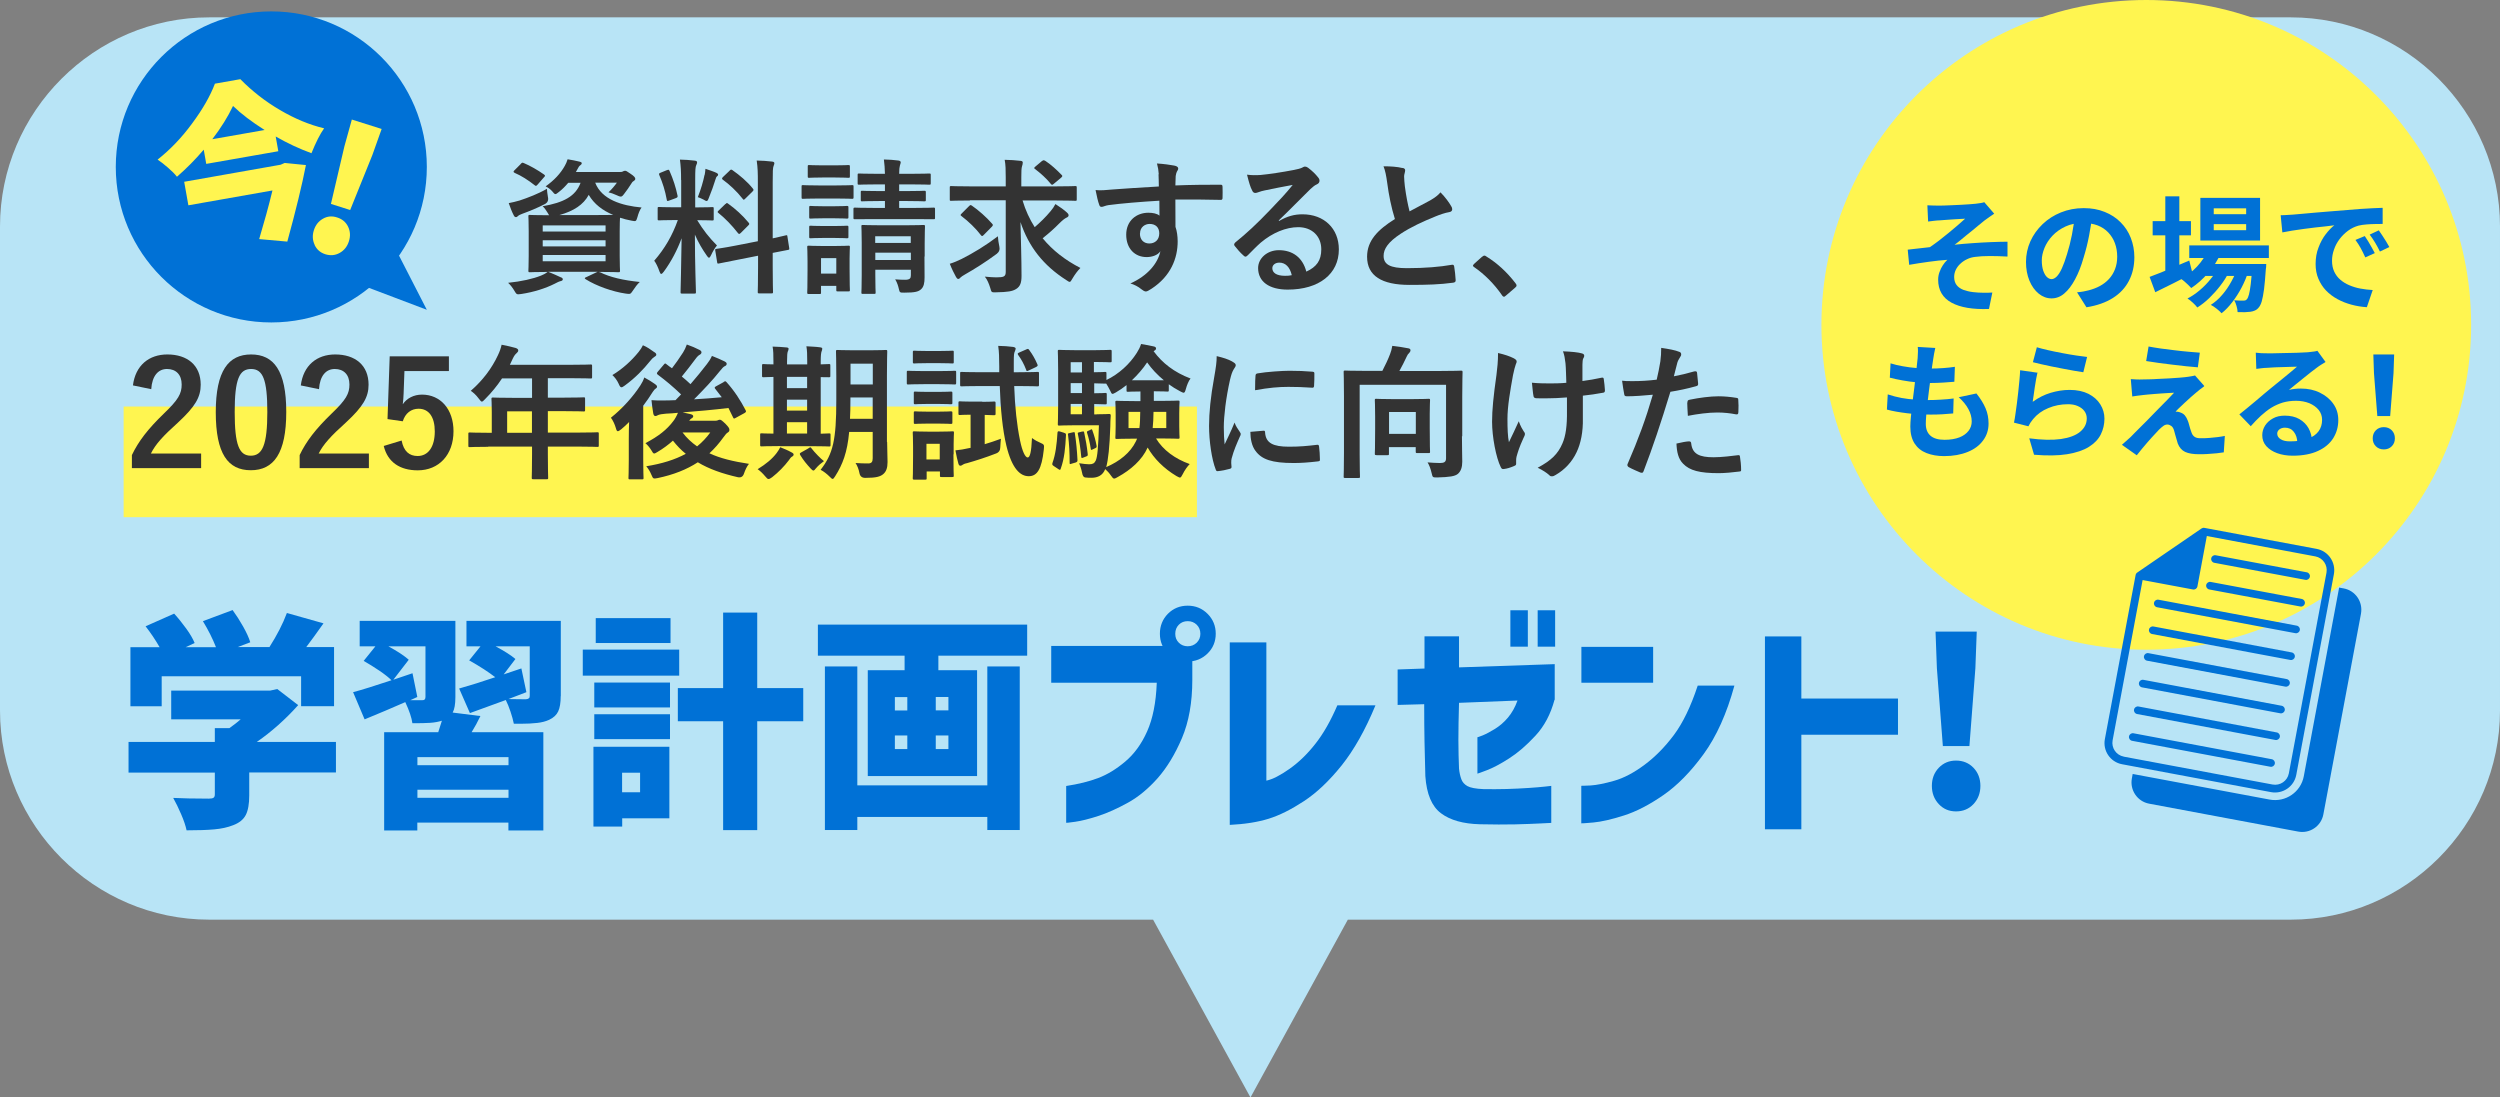<?xml version="1.0" encoding="UTF-8"?>
<svg id="_レイヤー_2" data-name="レイヤー 2" xmlns="http://www.w3.org/2000/svg" viewBox="0 0 239.03 104.92">
  <rect x="0" y="0" width="239.03" height="104.92" fill="#808080" stroke="none"/>
  <defs>
    <style>
      .cls-1 {
        fill: #fff550;
      }

      .cls-2 {
        fill: #b8e4f6;
      }

      .cls-3 {
        fill: #0071d6;
      }

      .cls-4 {
        fill: #333;
      }
    </style>
  </defs>
  <g id="Layer_1" data-name="Layer 1">
    <g>
      <path class="cls-2" d="M219.03,1.66H20C9,1.66,0,10.66,0,21.66v46.27c0,11,9,20,20,20h90.25l9.31,17,9.31-17h90.16c11,0,20-9,20-20V21.66c0-11-9-20-20-20Z"/>
      <g>
        <path class="cls-3" d="M32.12,73.86h-8.29v2.2c0,.81-.11,1.43-.33,1.86-.22.43-.62.76-1.21.98-.53.21-1.13.34-1.82.4-.68.06-1.56.09-2.63.09-.09-.43-.26-.94-.52-1.54-.26-.6-.51-1.12-.76-1.56.82.04,1.96.07,3.41.07.22,0,.37-.03.45-.09.08-.06.12-.16.12-.31v-2.09h-8.25v-2.93h8.25v-1.32h1.39c.41-.29.77-.57,1.08-.84h-6.64v-2.75h9.46l.68-.15,2,1.54c-1.22,1.36-2.54,2.54-3.96,3.52h7.57v2.93ZM15.46,67.53h-2.99v-5.65h2.79c-.38-.67-.83-1.34-1.34-2l2.73-1.21c.41.45.8.94,1.17,1.45.37.51.63.97.79,1.36l-.86.4h2.9c-.32-.82-.74-1.65-1.25-2.49l2.84-1.06c.35.48.69,1.01,1.01,1.58.32.57.55,1.07.68,1.5l-1.21.46h3.04c.72-1.13,1.28-2.21,1.67-3.26l3.5.99c-.65.92-1.2,1.68-1.65,2.27h2.66v5.65h-3.15v-2.86h-13.33v2.86Z"/>
        <path class="cls-3" d="M45.93,68.47c-.26.54-.54,1.06-.84,1.54h6.86v9.39h-3.34v-.75h-8.71v.75h-3.17v-9.39h5.17c.04-.13.16-.5.35-1.1-.32.1-.69.17-1.1.2-.41.03-.98.04-1.72.04-.07-.53-.3-1.2-.68-2.02-1.2.53-2.5,1.08-3.89,1.65l-1.1-2.6c.88-.23,2.1-.62,3.67-1.14-.26-.26-.65-.57-1.15-.91-.51-.34-1.01-.66-1.51-.94l1.12-1.39h-1.5v-2.44h9.15v7.3c0,.67-.09,1.17-.26,1.47l2.64.33ZM40.35,66.95c.12,0,.2-.02.25-.07s.08-.12.08-.24v-4.84h-3.54c.88.48,1.53.91,1.94,1.28l-1.47,1.91,1.83-.62.46,2.27-.68.31h1.14ZM48.62,73.16v-.77h-8.71v.77h8.71ZM39.91,76.28h8.71v-.77h-8.71v.77ZM53.61,66.56c0,.63-.08,1.12-.24,1.46-.16.34-.45.61-.86.8-.32.15-.7.25-1.14.3-.44.05-.97.08-1.58.08h-.66c-.07-.35-.18-.74-.32-1.16s-.29-.79-.45-1.11l-3.43,1.25-1.03-2.35c1.03-.29,2.18-.65,3.45-1.08-.62-.48-1.44-1.02-2.49-1.61l1.08-1.34h-1.34v-2.44h9.02v7.19ZM48.62,66.84c.44.01.99.02,1.65.02.13-.01.23-.04.29-.09.06-.04.09-.12.09-.24v-4.73h-3.26c.87.47,1.5.87,1.89,1.21l-1.12,1.47,1.69-.57.48,2.27-1.72.66Z"/>
        <path class="cls-3" d="M64.94,62.11v2.49h-9.22v-2.49h9.22ZM64,71.4v6.84h-4.51v.79h-2.75v-7.63h7.26ZM56.82,67.64v-2.38h7.24v2.38h-7.24ZM56.82,70.67v-2.38h7.24v2.38h-7.24ZM64.11,59.1v2.38h-7.15v-2.38h7.15ZM61.2,73.88h-1.72v1.87h1.72v-1.87ZM76.8,65.79v3.17h-4.4v10.41h-3.26v-10.41h-4.33v-3.17h4.33v-7.22h3.26v7.22h4.4Z"/>
        <path class="cls-3" d="M78.19,59.72h20.02v2.97h-8.49v1.39h3.7v10.12h-10.45v-10.12h3.52v-1.39h-8.29v-2.97ZM94.4,75.09v-11.37h3.1v15.64h-3.1v-1.25h-12.43v1.25h-3.1v-15.64h3.1v11.37h12.43ZM85.56,66.65v1.28h1.19v-1.28h-1.19ZM85.56,70.32v1.3h1.19v-1.3h-1.19ZM90.68,67.92v-1.28h-1.21v1.28h1.21ZM90.68,71.62v-1.3h-1.21v1.3h1.21Z"/>
        <path class="cls-3" d="M110.61,65.28h-10.1v-3.52h10.98l2.51.75v2.49c0,2.16-.33,4.01-.99,5.57-.66,1.55-1.44,2.83-2.33,3.84-.89,1-1.84,1.79-2.84,2.34s-1.94.98-2.84,1.27c-.89.29-1.62.47-2.19.55-.56.08-.85.11-.87.1v-3.52c1.17-.18,2.19-.43,3.06-.76s1.73-.85,2.58-1.57c.86-.72,1.56-1.68,2.1-2.89.54-1.21.85-2.75.92-4.63ZM111.67,58.68c.51-.51,1.14-.77,1.89-.77s1.38.26,1.9.78c.52.52.78,1.16.78,1.9s-.26,1.38-.78,1.89c-.52.51-1.16.77-1.9.77s-1.38-.26-1.89-.77c-.51-.51-.77-1.14-.77-1.89s.26-1.39.77-1.91ZM114.77,60.6c0-.35-.12-.64-.35-.87-.24-.23-.52-.34-.86-.34s-.62.11-.85.34c-.23.23-.34.52-.34.87s.11.62.34.85c.23.23.51.34.85.34s.62-.11.86-.34c.23-.23.35-.51.35-.85Z"/>
        <path class="cls-3" d="M127.88,67.44h3.63c-.97,2.35-2.05,4.26-3.23,5.74-1.19,1.48-2.39,2.62-3.61,3.42-1.22.8-2.34,1.36-3.37,1.68-1.03.32-2.27.52-3.72.59v-17.45h3.5v13.22c.6-.13,1.34-.51,2.23-1.14s1.71-1.43,2.46-2.39c.76-.96,1.46-2.19,2.1-3.68Z"/>
        <path class="cls-3" d="M136.18,67.33l-2.55.07v-3.39l2.57-.09v-3.08h3.3v2.97l9.15-.31v3.41h-.02c-.37,1.38-.98,2.53-1.83,3.44-.85.92-1.69,1.64-2.52,2.17-.83.53-1.53.9-2.11,1.12-.58.22-.88.33-.91.33v-3.48s.18-.04.51-.18c.32-.13.71-.34,1.17-.62.45-.28.87-.64,1.24-1.08.37-.44.68-.98.91-1.63l-5.59.22c-.04,1.36-.06,2.56-.06,3.57,0,1.02.03,1.93.06,2.72.04.4.12.73.22,1.01.1.28.3.5.58.66.29.16.8.26,1.55.29.72.01,1.45.01,2.2-.01.75-.02,1.44-.06,2.09-.1s1.17-.09,1.56-.13c.4-.04.6-.07.62-.07v3.54s-.35.02-1,.05-1.47.07-2.45.09-2.1.02-3.37-.01c-1.6-.04-2.84-.39-3.72-1.05-.88-.65-1.38-1.84-1.5-3.55-.03-1.16-.05-2.26-.08-3.31-.02-1.05-.03-2.25-.03-3.6ZM144.41,61.83v-3.48h1.67v3.48h-1.67ZM147.02,61.83v-3.48h1.67v3.48h-1.67Z"/>
        <path class="cls-3" d="M151.2,65.28v-3.43h6.86v3.43h-6.86ZM162.33,65.55h3.5c-.73,2.68-1.72,4.87-2.95,6.56-1.23,1.69-2.51,2.99-3.84,3.91-1.33.92-2.58,1.57-3.77,1.95-1.19.38-2.16.6-2.92.67-.76.07-1.14.09-1.16.08v-3.59s.32,0,.9-.03c.59-.04,1.34-.19,2.25-.45.92-.26,1.88-.77,2.89-1.52,1.01-.75,1.95-1.7,2.81-2.85.86-1.15,1.62-2.72,2.28-4.72Z"/>
        <path class="cls-3" d="M181.47,66.8v3.45h-9.24v9.04h-3.48v-18.44h3.48v5.94h9.24Z"/>
        <path class="cls-3" d="M185.37,76.88c-.44-.47-.66-1.05-.66-1.74s.22-1.27.66-1.73.99-.69,1.65-.69,1.23.23,1.67.69c.44.46.66,1.04.66,1.73s-.22,1.27-.66,1.74c-.44.47-1,.7-1.67.7s-1.21-.23-1.65-.7ZM185.76,71.33l-.57-7.44-.13-3.5h3.94l-.13,3.5-.57,7.44h-2.53Z"/>
      </g>
      <rect class="cls-1" x="11.82" y="38.87" width="102.62" height="10.58"/>
      <g>
        <path class="cls-4" d="M57.35,26.02c.97.49,2.25.78,3.82.94-.24.22-.46.52-.69.87-.14.21-.2.27-.32.27-.06,0-.14,0-.34-.03-1.25-.18-2.8-.73-3.82-1.37-.13-.08-.13-.14.07-.21l1.06-.5h-4.71c.5.2.8.34,1.19.52.14.04.2.11.2.2s-.08.14-.21.17c-.15.03-.34.13-.57.25-.85.43-1.99.8-3.19.98-.11.01-.21.03-.28.03-.17,0-.21-.06-.35-.29-.2-.35-.42-.62-.63-.81,1.28-.13,2.38-.38,3.15-.69.2-.08.41-.18.63-.35-1.16,0-1.61.03-1.69.03-.14,0-.15-.01-.15-.17,0-.08.03-.48.03-1.37v-2.4c0-.91-.03-1.29-.03-1.39,0-.14.01-.15.15-.15.1,0,.56.03,1.83.03-.04-.06-.08-.13-.13-.22-.14-.24-.34-.52-.49-.64,2.02-.35,3.15-.95,3.63-2.24h-1.18c-.27.32-.56.62-.9.88-.17.13-.25.2-.32.2-.1,0-.17-.1-.32-.28-.18-.2-.41-.36-.62-.46.8-.57,1.42-1.22,1.83-1.96.1-.17.2-.39.27-.63.43.07.79.14,1.11.22.17.04.24.08.24.15,0,.08-.03.13-.13.2-.11.07-.18.18-.28.38l-.15.27h4.15c.18,0,.28-.01.35-.06.06-.03.13-.06.2-.06.1,0,.18.04.52.28.38.25.46.38.46.49,0,.08-.04.14-.11.18-.1.06-.17.11-.25.25-.24.39-.45.67-.69.99-.15.2-.22.28-.34.28-.08,0-.2-.04-.38-.13-.31-.14-.59-.24-.79-.28.31-.29.62-.66.8-.92h-2.07c.62,1.62,2.55,2.2,4.43,2.37-.17.22-.31.6-.39.91-.13.43-.14.43-.56.35-.39-.07-.76-.17-1.11-.28-.01.18-.03.57-.03,1.27v2.4c0,.9.03,1.29.03,1.37,0,.15-.01.17-.15.17-.08,0-.57-.03-1.88-.03l.1.04ZM52.39,18.84q.1.46-.29.67c-.69.36-1.5.69-2.19.94-.18.07-.31.13-.38.2s-.13.11-.2.11c-.08,0-.14-.04-.2-.15-.18-.34-.35-.78-.49-1.19.35-.07.67-.14,1.04-.25.81-.27,1.79-.64,2.61-1.12.01.24.06.52.1.8ZM49.79,15.67c.13-.13.15-.14.29-.08.6.25,1.32.66,1.93,1.09.07.06.1.08.1.13,0,.03-.03.07-.1.14l-.6.69c-.13.15-.18.17-.29.07-.62-.49-1.28-.91-1.91-1.18-.07-.04-.11-.07-.11-.11s.03-.08.1-.15l.59-.59ZM51.89,21.55v.59h6.01v-.59h-6.01ZM57.9,23.56v-.59h-6.01v.59h6.01ZM57.9,24.38h-6.01v.6h6.01v-.6ZM57.2,20.56c.67,0,1.12,0,1.43-.01-1.01-.42-1.83-1.04-2.34-1.92-.5.94-1.44,1.55-2.8,1.93h3.71Z"/>
        <path class="cls-4" d="M65.12,17.23c0-.9-.03-1.34-.11-1.97.52.01.94.04,1.42.1.14.01.22.08.22.14,0,.13-.04.2-.08.29-.08.17-.1.46-.1,1.41v2.63h.11c1.08,0,1.43-.03,1.51-.03.14,0,.15.01.15.15v.99c0,.13-.01.14-.15.14-.08,0-.42-.03-1.43-.03.59.97,1.13,1.65,1.89,2.42-.21.25-.41.59-.56.92-.08.17-.14.25-.2.25s-.13-.07-.22-.21c-.41-.59-.8-1.23-1.13-2,0,2.77.1,5.28.1,5.49,0,.14-.01.15-.17.15h-1.15c-.14,0-.15-.01-.15-.15,0-.21.07-2.52.1-5.14-.42,1.13-.98,2.21-1.7,3.19-.11.14-.18.22-.25.22-.06,0-.11-.07-.17-.24-.13-.39-.34-.83-.5-1.02,1.01-1.16,1.74-2.42,2.26-3.89h-.25c-1.09,0-1.44.03-1.53.03-.14,0-.15-.01-.15-.14v-.99c0-.14.01-.15.15-.15.08,0,.43.03,1.53.03h.57v-2.61ZM63.77,16.27c.17-.07.18-.06.25.08.36.83.59,1.54.76,2.35.03.14,0,.18-.18.25l-.6.22c-.21.08-.22.07-.25-.08-.15-.84-.39-1.6-.71-2.34-.06-.15-.03-.18.15-.25l.59-.24ZM67.37,16.74c.03-.14.07-.39.08-.6.38.13.81.27,1.06.39.11.06.15.1.15.17s-.03.11-.08.14c-.08.06-.13.15-.17.31-.17.57-.38,1.13-.64,1.78-.08.21-.13.29-.21.29-.06,0-.14-.04-.28-.13-.21-.11-.43-.2-.56-.24.29-.73.52-1.51.64-2.12ZM72.46,23.08v-5.6c0-.99-.01-1.43-.11-2.13.53.01.99.04,1.48.1.13.01.21.07.21.15,0,.1-.04.17-.08.28-.07.17-.08.52-.08,1.55v5.36c.81-.17,1.13-.27,1.26-.29.13-.03.13-.01.15.14l.17,1.09c.01.13.01.14-.14.17-.1.03-.48.08-1.44.28v1.3c0,1.55.03,2.35.03,2.42,0,.14-.01.15-.15.15h-1.16c-.14,0-.15-.01-.15-.15,0-.08.03-.85.03-2.41v-1.04l-1.92.38c-1.22.24-1.67.34-1.81.36-.14.03-.17.01-.18-.11l-.18-1.11c-.03-.15-.01-.15.13-.18.14-.03.6-.07,1.82-.31l2.14-.42ZM69.37,19.51c.07-.07.1-.1.13-.1.04,0,.07.03.14.08.64.45,1.37,1.11,1.93,1.79.1.13.1.15-.04.29l-.69.69c-.15.14-.18.14-.28.03-.57-.73-1.2-1.39-1.85-1.91-.06-.06-.1-.08-.1-.11,0-.04.04-.08.11-.15l.64-.62ZM69.75,16.32c.13-.11.14-.14.27-.06.7.49,1.42,1.09,1.97,1.78.08.1.08.15-.04.27l-.67.66c-.15.15-.18.17-.27.04-.57-.73-1.29-1.39-1.9-1.83-.1-.07-.11-.14.03-.27l.62-.59Z"/>
        <path class="cls-4" d="M79.96,17.73c1.06,0,1.42-.03,1.5-.03.14,0,.15.01.15.15v.99c0,.15-.01.17-.15.17-.08,0-.43-.03-1.5-.03h-1.68c-1.06,0-1.42.03-1.5.03-.13,0-.14-.01-.14-.17v-.99c0-.14.01-.15.14-.15.08,0,.43.03,1.5.03h1.68ZM81.23,25.69c0,1.62.03,1.93.03,2.02,0,.14-.01.15-.15.15h-1c-.14,0-.15-.01-.15-.15v-.38h-1.46v.63c0,.14-.01.15-.15.15h-1c-.15,0-.17-.01-.17-.15,0-.08.03-.41.03-2.1v-.9c0-.88-.03-1.22-.03-1.32,0-.14.01-.15.17-.15.08,0,.38.03,1.28.03h1.19c.91,0,1.19-.03,1.29-.03.14,0,.15.01.15.15,0,.08-.03.42-.03,1.08v.97ZM79.83,15.81c.91,0,1.18-.03,1.26-.03.15,0,.17.01.17.15v.92c0,.14-.01.15-.17.15-.08,0-.35-.03-1.26-.03h-1.18c-.91,0-1.19.03-1.27.03-.14,0-.15-.01-.15-.15v-.92c0-.14.01-.15.15-.15.08,0,.36.03,1.27.03h1.18ZM79.77,19.72c.85,0,1.11-.03,1.18-.03.15,0,.17.01.17.15v.91c0,.14-.01.15-.17.15-.07,0-.32-.03-1.18-.03h-1.06c-.85,0-1.11.03-1.19.03-.14,0-.15-.01-.15-.15v-.91c0-.14.01-.15.15-.15.08,0,.34.03,1.19.03h1.06ZM79.77,21.61c.85,0,1.11-.03,1.18-.03.15,0,.17.01.17.15v.9c0,.14-.01.15-.17.15-.07,0-.32-.03-1.18-.03h-1.06c-.85,0-1.11.03-1.19.03-.14,0-.15-.01-.15-.15v-.9c0-.14.01-.15.15-.15.08,0,.34.03,1.19.03h1.06ZM78.5,24.68v1.48h1.46v-1.48h-1.46ZM85.97,19.22v.66h1.43c1.33,0,1.78-.03,1.86-.03.13,0,.14.01.14.17v.8c0,.13-.01.14-.14.14-.08,0-.53-.01-1.86-.01h-3.77c-1.33,0-1.79.01-1.88.01-.14,0-.15-.01-.15-.14v-.8c0-.15.01-.17.15-.17.08,0,.55.03,1.88.03h.98v-.66h-.49c-1.19,0-1.6.03-1.68.03-.13,0-.14-.01-.14-.15v-.71c0-.14.01-.15.14-.15.08,0,.49.03,1.68.03h.49v-.64h-.69c-1.26,0-1.68.03-1.77.03-.14,0-.15-.01-.15-.15v-.77c0-.14.01-.15.15-.15.08,0,.5.03,1.77.03h.69c-.01-.5-.04-.91-.1-1.37.53.01.91.04,1.39.1.14.01.22.1.22.15,0,.13-.06.22-.08.34-.04.15-.07.35-.07.78h1.09c1.26,0,1.69-.03,1.78-.03.14,0,.15.01.15.15v.77c0,.14-.01.15-.15.15-.08,0-.52-.03-1.78-.03h-1.09v.64h.7c1.21,0,1.6-.03,1.68-.03.15,0,.17.01.17.15v.71c0,.14-.01.15-.17.15-.08,0-.48-.03-1.67-.03h-.71ZM88.39,24.52c0,.7.01,1.51.01,2,0,.53-.07.91-.35,1.15-.24.21-.55.31-1.57.31-.43.01-.46-.01-.53-.32-.08-.35-.17-.64-.36-.95.31.03.7.04.95.04.46,0,.55-.15.55-.43v-.53h-3.4v.49c0,1.12.03,1.6.03,1.67,0,.14-.01.15-.15.15h-1.06c-.14,0-.15-.01-.15-.15,0-.08.03-.5.03-1.64v-3.12c0-.99-.03-1.43-.03-1.53,0-.14.01-.15.15-.15.1,0,.5.03,1.68.03h2.41c1.19,0,1.58-.03,1.67-.03.15,0,.17.01.17.15,0,.08-.03.62-.03,1.64v1.23ZM83.68,22.59v.64h3.4v-.64h-3.4ZM87.09,24.86v-.7h-3.4v.7h3.4Z"/>
        <path class="cls-4" d="M92.74,19.17c-1.27,0-1.71.03-1.79.03-.14,0-.14-.01-.14-.15v-1.09c0-.15,0-.17.14-.17.08,0,.52.03,1.79.03h3.42v-.85c0-.74-.01-1.22-.1-1.69.52.01,1.04.04,1.53.1.14.01.2.08.2.15,0,.13-.03.24-.07.36-.06.18-.07.53-.07,1.05v.88h3.36c1.28,0,1.71-.03,1.79-.03.14,0,.15.01.15.17v1.09c0,.14-.01.15-.15.15-.08,0-.52-.03-1.79-.03h-3.24c.28.94.67,1.78,1.16,2.55.53-.46,1.04-.95,1.53-1.54.18-.21.32-.42.45-.67.46.29.84.57,1.09.8.14.13.17.2.17.28,0,.1-.08.17-.2.22-.17.08-.38.24-.71.57-.48.49-.97.92-1.57,1.4.95,1.16,2.17,2.1,3.61,2.84-.27.27-.53.62-.76,1.01-.13.22-.18.32-.27.32-.07,0-.17-.07-.32-.17-2.19-1.4-3.59-3.18-4.38-5.55.04,1.78.1,3.54.1,5.14,0,.64-.11,1.02-.53,1.27-.34.21-.78.29-1.93.31-.43.01-.41,0-.53-.42-.13-.41-.29-.81-.52-1.08.45.04.8.07,1.09.07.74,0,.91-.08.91-.53v-6.84h-3.42ZM95.55,23.57q.1.43-.25.7c-1.08.8-2.1,1.44-3.05,1.98-.21.11-.34.22-.41.28-.08.1-.15.14-.22.14-.08,0-.15-.07-.21-.18-.18-.32-.42-.81-.6-1.27.42-.13.78-.29,1.13-.46,1.13-.57,2.33-1.3,3.47-2.17.01.28.07.66.14.99ZM92.64,19.72c.13-.13.15-.14.28-.06.62.42,1.42,1.13,1.93,1.72.06.06.08.1.08.14,0,.03-.03.07-.08.14l-.77.78c-.14.14-.18.18-.28.06-.5-.66-1.21-1.34-1.86-1.83-.07-.06-.1-.08-.1-.11,0-.04.04-.08.13-.17l.67-.67ZM99.64,15.39c.13-.1.17-.08.32,0,.52.34,1.08.85,1.55,1.34.08.07.1.14-.08.28l-.67.56c-.07.06-.13.1-.17.1s-.08-.04-.14-.11c-.39-.49-.97-1.01-1.49-1.4-.11-.08-.11-.11.04-.24l.63-.53Z"/>
        <path class="cls-4" d="M110.79,16.65c-.03-.41-.06-.6-.17-1.02.63.04,1.3.13,1.64.2.24.04.39.14.39.27,0,.11-.04.18-.13.32-.04.08-.08.22-.11.41-.01.18-.01.36-.03.9,1.51-.06,2.96-.07,4.3-.07.17,0,.2.03.21.21.01.35.01.71,0,1.06,0,.15-.07.2-.24.18-1.46-.04-2.82-.04-4.27-.03,0,.85,0,1.75.01,2.61.14.38.21.92.21,1.39,0,1.62-.66,3.32-2.49,4.52-.24.15-.42.27-.55.27s-.28-.1-.42-.21c-.32-.27-.7-.45-1.06-.56,1.64-.73,2.62-1.91,2.87-3.08-.28.41-.85.56-1.32.56-1.11,0-1.95-.8-1.95-2.14s.98-2.1,2.12-2.1c.42,0,.84.08,1.06.28,0-.49-.01-.97-.01-1.43-1.76.1-3.74.27-4.85.42-.31.04-.53.17-.66.17-.14,0-.2-.06-.24-.2-.11-.28-.24-.84-.35-1.41.52.06.97,0,1.71-.06.85-.07,2.66-.18,4.34-.28-.01-.43-.01-.78-.03-1.16ZM108.99,22.33c0,.62.39.95.9.95s.95-.32.95-.97c0-.57-.36-.9-.92-.9-.43,0-.92.29-.92.91Z"/>
        <path class="cls-4" d="M122.31,21.12c.78-.45,1.44-.63,2.23-.63,2.04,0,3.47,1.34,3.47,3.36,0,2.34-1.89,3.84-4.89,3.84-1.77,0-2.83-.76-2.83-2.06,0-.94.88-1.71,1.98-1.71,1.32,0,2.28.7,2.63,2.05.98-.45,1.43-1.06,1.43-2.13,0-1.27-.9-2.12-2.2-2.12-1.16,0-2.45.52-3.59,1.48-.41.36-.8.77-1.22,1.19-.1.1-.17.15-.24.15-.06,0-.13-.04-.21-.13-.29-.25-.6-.62-.83-.91-.08-.11-.04-.21.07-.32,1.09-.88,2.06-1.78,3.32-3.1.87-.9,1.53-1.6,2.17-2.4-.84.15-1.84.35-2.7.53-.18.04-.36.08-.59.17-.07.03-.21.07-.28.07-.14,0-.24-.07-.31-.24-.17-.32-.29-.71-.49-1.51.42.06.88.06,1.3.03.85-.08,2.09-.27,3.18-.48.35-.07.63-.14.77-.21.07-.04.2-.11.27-.11.14,0,.22.04.32.11.42.32.7.6.94.9.11.13.15.22.15.34,0,.14-.08.27-.24.34-.24.11-.35.21-.62.45-1.02.99-1.96,1.98-3.03,3v.04ZM122.32,25.11c-.41,0-.67.24-.67.53,0,.43.38.73,1.22.73.25,0,.43-.01.64-.06-.18-.77-.6-1.2-1.19-1.2Z"/>
        <path class="cls-4" d="M134.1,16.05c.17.04.25.11.25.22,0,.2-.1.39-.1.59,0,.28.04.62.07.94.13.98.27,1.68.45,2.41.7-.38,1.21-.64,1.99-1.06.41-.24.74-.48.97-.76.45.46.81.95,1.02,1.32.06.08.1.2.1.29,0,.14-.08.25-.28.28-.42.07-.9.24-1.34.42-1.21.49-2.33,1.01-3.29,1.64-1.22.8-1.65,1.46-1.65,2.12,0,.83.62,1.18,2.23,1.18,1.76,0,3.19-.13,4.27-.32.15-.03.22,0,.25.17.07.38.11.88.14,1.3.01.15-.08.22-.25.24-1.27.17-2.4.21-4.17.21-2.65,0-4.05-.87-4.05-2.69,0-1.55,1.02-2.58,2.66-3.61-.34-1.08-.59-2.34-.73-3.42-.1-.74-.2-1.23-.36-1.62.67,0,1.32.04,1.83.17Z"/>
        <path class="cls-4" d="M141.72,24.55c.1-.1.17-.11.21-.11s.1.01.18.08c1.04.64,1.96,1.48,2.79,2.56.08.11.1.15.1.21,0,.07-.03.13-.14.22l-.85.73c-.1.08-.15.13-.2.13-.07,0-.13-.03-.2-.14-.74-1.08-1.7-2.03-2.65-2.68-.08-.06-.13-.1-.13-.14s.03-.08.1-.17l.78-.7Z"/>
        <path class="cls-4" d="M12.71,36.85c.24-1.92,1.54-2.96,3.29-2.96,1.92,0,3.19,1.04,3.19,2.89,0,1.19-.52,2.09-2.16,3.61-1.47,1.32-2.17,2.1-2.6,2.97h4.8v1.4h-6.62v-1.25c.63-1.32,1.53-2.49,3.05-3.96,1.4-1.34,1.71-1.91,1.71-2.79,0-.94-.55-1.48-1.4-1.48s-1.43.66-1.51,1.93l-1.75-.36Z"/>
        <path class="cls-4" d="M27.37,39.39c0,3.96-1.2,5.57-3.39,5.57s-3.35-1.58-3.35-5.55,1.22-5.52,3.38-5.52,3.36,1.54,3.36,5.49ZM22.44,39.4c0,3.15.43,4.17,1.54,4.17s1.58-1.04,1.58-4.17-.43-4.12-1.55-4.12-1.57.95-1.57,4.12Z"/>
        <path class="cls-4" d="M28.76,36.85c.24-1.92,1.54-2.96,3.29-2.96,1.92,0,3.19,1.04,3.19,2.89,0,1.19-.52,2.09-2.16,3.61-1.47,1.32-2.17,2.1-2.61,2.97h4.8v1.4h-6.62v-1.25c.63-1.32,1.53-2.49,3.05-3.96,1.4-1.34,1.71-1.91,1.71-2.79,0-.94-.55-1.48-1.4-1.48s-1.43.66-1.51,1.93l-1.75-.36Z"/>
        <path class="cls-4" d="M42.9,35.48h-4.23l-.08,2.16c-.01.32-.04.7-.08,1.01.38-.56,1.04-.92,1.84-.92,1.76,0,3.01,1.39,3.01,3.5,0,2.26-1.4,3.74-3.42,3.74-1.68,0-2.87-.76-3.25-2.33l1.71-.52c.2,1.04.74,1.48,1.53,1.48,1.01,0,1.64-.87,1.64-2.35,0-1.39-.57-2.17-1.55-2.17-.71,0-1.27.43-1.51,1.2l-1.46-.21.21-6h5.66v1.4Z"/>
        <path class="cls-4" d="M46.68,42.72c-1.23,0-1.67.03-1.75.03-.14,0-.15-.01-.15-.15v-1.11c0-.13.01-.14.15-.14.08,0,.52.03,1.75.03h.34v-1.96c0-.8-.03-1.18-.03-1.26,0-.14.01-.15.17-.15.08,0,.56.03,1.92.03h1.79v-1.86h-2.87c-.46.7-1.01,1.37-1.64,2-.14.15-.22.22-.29.22s-.14-.08-.28-.27c-.27-.36-.52-.59-.78-.76,1.16-1.01,2.02-2.17,2.59-3.39.17-.35.29-.69.36-1.02.5.1.97.2,1.34.31.17.06.25.13.25.24s-.07.17-.17.27c-.11.1-.21.21-.35.5l-.28.6h5.79c1.36,0,1.83-.03,1.92-.03.14,0,.15.01.15.15v1.04c0,.14-.01.15-.15.15-.08,0-.56-.03-1.92-.03h-2.16v1.86h1.5c1.37,0,1.83-.03,1.92-.03.13,0,.14.01.14.15v1.05c0,.14-.01.15-.14.15-.08,0-.55-.03-1.92-.03h-1.5v2.05h2.97c1.23,0,1.67-.03,1.75-.03.14,0,.15.01.15.14v1.11c0,.14-.01.15-.15.15-.08,0-.52-.03-1.75-.03h-2.97v.69c0,1.47.03,2.21.03,2.28,0,.14-.01.15-.15.15h-1.25c-.15,0-.17-.01-.17-.15,0-.08.03-.81.03-2.28v-.69h-4.19ZM50.86,41.38v-2.05h-2.37v2.05h2.37Z"/>
        <path class="cls-4" d="M60.12,41.9c0-.43.01-1.04.03-1.55-.25.25-.5.49-.76.7-.15.11-.25.18-.32.18s-.13-.08-.18-.28c-.11-.39-.31-.8-.48-1.01,1.09-.87,2.13-2.02,2.83-3.11.14-.21.28-.48.36-.74.38.2.73.42,1.04.64.13.1.18.15.18.25,0,.07-.03.11-.1.15-.11.07-.2.17-.31.34-.28.45-.59.9-.91,1.32v5.17c0,1.12.03,1.65.03,1.72,0,.14-.01.15-.15.15h-1.15c-.13,0-.14-.01-.14-.15,0-.08.03-.6.03-1.72v-2.06ZM62.55,33.66c.13.08.2.15.2.25s-.08.15-.22.24c-.1.06-.22.17-.38.38-.64.8-1.41,1.6-2.41,2.33-.15.11-.25.17-.32.17-.1,0-.17-.1-.27-.34-.15-.34-.39-.64-.6-.83.98-.59,1.83-1.37,2.51-2.21.2-.25.31-.43.41-.64.41.17.74.41,1.09.66ZM69.19,36.52c.15-.1.18-.08.27.01.78.87,1.36,1.78,1.83,2.69.07.14.04.18-.1.27l-.84.46c-.17.1-.2.1-.27-.06-.14-.29-.28-.59-.43-.88-1.4.17-3.01.31-4.38.42.29.06.53.11.77.17.15.04.24.1.24.2,0,.08-.06.15-.17.21-.06.03-.14.11-.22.22h2.44c.14,0,.22-.01.29-.04.06-.03.13-.06.2-.06.11,0,.21.07.56.41.31.32.36.43.36.56,0,.11-.04.18-.15.25-.11.06-.22.18-.42.46-.41.57-.85,1.08-1.34,1.53,1.02.48,2.27.78,3.78,1.01-.2.24-.36.59-.48.94q-.14.42-.57.34c-1.49-.34-2.76-.78-3.84-1.43-1.06.69-2.31,1.19-3.84,1.51-.42.08-.43.08-.6-.32-.13-.31-.28-.56-.49-.81,1.5-.24,2.75-.63,3.78-1.19-.45-.36-.85-.78-1.23-1.26-.45.41-.95.77-1.47,1.08-.17.1-.25.15-.32.15-.1,0-.15-.1-.28-.32-.15-.25-.35-.48-.56-.67,1.26-.66,2.05-1.29,2.66-2.1.14-.17.32-.48.45-.8-.41.04-.79.07-1.12.08-.35.03-.63.07-.76.13-.1.04-.18.1-.27.1-.13,0-.18-.11-.21-.25-.07-.41-.13-.84-.17-1.27.36.03.77.04,1.11.03.39,0,.78-.01,1.19-.03l.53-.55c-.76-.73-1.44-1.3-2.23-1.89-.06-.04-.08-.08-.08-.13s.03-.08.1-.17l.56-.66c.11-.14.14-.13.25-.04.17.14.35.27.53.39.32-.42.67-.9,1.06-1.51.14-.22.25-.46.36-.76.41.14.88.34,1.22.52.13.07.18.14.18.24,0,.08-.07.17-.17.22-.11.06-.22.15-.41.41-.43.57-.85,1.13-1.3,1.67.29.24.57.48.83.73.57-.66,1.09-1.29,1.57-1.92.17-.21.36-.5.48-.78.46.18.88.36,1.2.52.15.08.21.14.21.24s-.07.18-.18.22c-.13.06-.24.18-.49.49-.66.84-1.53,1.75-2.45,2.68.9-.06,1.78-.11,2.65-.2-.2-.27-.41-.53-.62-.8-.1-.11-.07-.17.08-.25l.71-.39ZM65.26,41.35c.39.52.85.95,1.39,1.33.48-.39.9-.83,1.26-1.33h-2.65Z"/>
        <path class="cls-4" d="M73.79,45.65c-.14.1-.22.15-.31.15s-.17-.08-.31-.25c-.27-.32-.5-.53-.73-.69.81-.5,1.39-.98,1.82-1.55.15-.21.25-.36.34-.55.42.17.7.28,1.08.49.14.07.2.13.2.21,0,.07-.04.14-.15.2-.13.07-.18.18-.31.35-.43.57-.99,1.15-1.62,1.64ZM74.58,42.65c-1.25,0-1.67.03-1.75.03-.14,0-.15-.01-.15-.15v-.95c0-.14.01-.15.15-.15.07,0,.35.03,1.12.03v-5.42c-.62.01-.87.03-.92.03-.15,0-.17-.01-.17-.14v-.97c0-.14.01-.15.17-.15.06,0,.31.03.92.03v-.24c0-.7-.01-1.08-.08-1.46.43.01.94.04,1.33.08.11.01.2.04.2.13,0,.1-.04.17-.08.27-.04.1-.07.35-.07.97v.25h1.93v-.27c0-.7-.01-1.06-.08-1.46.43.03.91.04,1.32.1.13.01.2.06.2.13,0,.1-.04.18-.07.27-.04.11-.08.36-.08.98v.25c.49-.01.73-.03.78-.03.13,0,.14.01.14.15v.97c0,.13-.01.14-.14.14-.06,0-.29-.01-.78-.01v5.41c.5-.01.74-.03.8-.03.13,0,.14.01.14.15v.95c0,.14-.01.15-.14.15-.08,0-.5-.03-1.71-.03h-2.96ZM77.17,37.11v-1.08h-1.93v1.08h1.93ZM77.17,39.26v-1.05h-1.93v1.05h1.93ZM77.17,41.45v-1.08h-1.93v1.08h1.93ZM77.31,42.85c.08-.06.14-.08.17-.08.04,0,.07.03.11.1.29.38.88.99,1.19,1.22-.28.2-.53.41-.77.69-.11.14-.17.21-.24.21-.06,0-.13-.06-.24-.17-.38-.41-.73-.83-1.01-1.3-.08-.13-.06-.18.06-.25l.73-.41ZM84.82,42.25c0,.66.04,1.37.04,1.93s-.13.91-.41,1.15c-.29.24-.67.36-1.72.36q-.46,0-.55-.43c-.07-.38-.22-.76-.38-.99.43.03.85.04,1.21.04.31,0,.43-.14.43-.49v-2.52h-2.25c-.18,1.96-.62,3.1-1.33,4.22-.11.18-.18.27-.25.27s-.14-.07-.28-.21c-.27-.27-.59-.52-.87-.66,1.19-1.54,1.5-2.84,1.5-6.67v-2.31c0-1.46-.03-2.23-.03-2.31,0-.15.01-.17.15-.17.1,0,.43.03,1.44.03h1.72c1.02,0,1.36-.03,1.44-.03.14,0,.15.01.15.17,0,.08-.03.85-.03,2.31v6.32ZM83.44,40.05v-2.05h-2.13v.25c0,.66-.01,1.26-.04,1.79h2.17ZM81.32,34.77v1.99h2.13v-1.99h-2.13Z"/>
        <path class="cls-4" d="M89.78,35.48c1.07,0,1.42-.03,1.49-.03.14,0,.15.01.15.15v.99c0,.15-.01.17-.15.17-.07,0-.42-.03-1.49-.03h-1.43c-1.08,0-1.41.03-1.5.03-.14,0-.15-.01-.15-.17v-.99c0-.14.01-.15.15-.15.08,0,.42.03,1.5.03h1.43ZM91.16,43.44c0,1.62.03,1.93.03,2.02,0,.14-.01.15-.15.15h-1.02c-.14,0-.15-.01-.15-.15v-.38h-1.27v.63c0,.14-.01.15-.15.15h-1.01c-.15,0-.17-.01-.17-.15,0-.08.03-.41.03-2.1v-.9c0-.88-.03-1.22-.03-1.32,0-.14.01-.15.17-.15.08,0,.38.03,1.28.03h1.05c.9,0,1.19-.03,1.29-.03.14,0,.15.01.15.15,0,.08-.03.42-.03,1.08v.97ZM89.78,33.56c.9,0,1.18-.03,1.26-.03.15,0,.15.01.15.15v.92c0,.14,0,.15-.15.15-.08,0-.36-.03-1.26-.03h-1.08c-.91,0-1.19.03-1.27.03-.14,0-.15-.01-.15-.15v-.92c0-.14.01-.15.15-.15.08,0,.36.03,1.27.03h1.08ZM89.71,37.47c.84,0,1.09-.03,1.18-.03.15,0,.17.01.17.15v.91c0,.14-.01.15-.17.15-.08,0-.34-.03-1.18-.03h-1c-.85,0-1.11.03-1.19.03-.14,0-.15-.01-.15-.15v-.91c0-.14.01-.15.15-.15.08,0,.34.03,1.19.03h1ZM89.71,39.36c.84,0,1.09-.03,1.18-.03.15,0,.17.01.17.15v.9c0,.14-.01.15-.17.15-.08,0-.34-.03-1.18-.03h-1c-.85,0-1.11.03-1.19.03-.14,0-.15-.01-.15-.15v-.9c0-.14.01-.15.15-.15.08,0,.34.03,1.19.03h1ZM88.58,42.43v1.5h1.27v-1.5h-1.27ZM93.93,38.42c.78,0,1.01-.03,1.09-.03.15,0,.17.01.17.17v.97c0,.15-.01.17-.17.17-.08,0-.28-.01-.87-.03v2.8c.5-.15,1.02-.32,1.55-.52-.03.21-.04.52-.06.81q0,.45-.41.6c-.98.38-1.89.67-2.76.92-.28.06-.36.11-.45.17-.07.06-.14.08-.2.08-.08,0-.14-.06-.18-.18-.08-.28-.21-.81-.29-1.29.45-.04.84-.11,1.23-.2l.22-.04v-3.17c-.71,0-.92.03-1.01.03-.14,0-.15-.01-.15-.17v-.97c0-.15.01-.17.15-.17.08,0,.31.03,1.09.03h1.02ZM93.8,36.91c-1.32,0-1.76.03-1.85.03-.14,0-.15-.01-.15-.17v-1.06c0-.14.01-.15.15-.15.08,0,.53.03,1.85.03h1.74v-.52c-.01-.94-.01-1.37-.1-2,.56.01.94.04,1.43.1.14.03.24.08.24.15,0,.1-.04.18-.08.28-.08.17-.1.31-.1,1.08v.91h.43c1.3,0,1.75-.03,1.83-.03.14,0,.15.01.15.15v1.06c0,.15-.01.17-.15.17-.08,0-.53-.03-1.83-.03h-.39c.07,2,.25,3.71.56,5.21.21,1.02.49,1.62.73,1.62.21,0,.35-.49.41-1.86.27.2.55.35.79.45.41.17.38.22.34.66-.2,1.88-.64,2.54-1.44,2.54s-1.6-.69-2.14-2.93c-.36-1.5-.56-3.52-.63-5.69h-1.76ZM98.12,33.41c.17-.08.2-.07.29.06.32.43.55.84.78,1.37.06.13.01.18-.17.27l-.66.31c-.2.1-.21.07-.25-.07-.21-.55-.45-.98-.76-1.41-.08-.13-.06-.17.11-.24l.64-.28Z"/>
        <path class="cls-4" d="M101.72,41.38c.18.06.2.07.2.22-.06,1.22-.15,2.24-.5,3.21-.03.08-.04.11-.08.11-.03,0-.08-.01-.15-.07l-.42-.28c-.17-.11-.18-.15-.14-.31.29-.8.41-1.76.48-2.9q.01-.17.21-.11l.42.13ZM110.32,37.41v.92h.63c1.18,0,1.58-.03,1.68-.03.14,0,.15.01.15.15,0,.1-.03.36-.03,1.06v1.23c0,.7.03.98.03,1.06,0,.14-.01.15-.15.15-.1,0-.5-.03-1.68-.03h-.42c.67,1.11,1.82,1.95,3.22,2.45-.22.22-.49.6-.67.97-.13.24-.17.32-.27.32-.07,0-.15-.06-.32-.14-1.22-.73-2.16-1.68-2.76-2.73-.53,1.19-1.62,2.14-2.86,2.82-.17.1-.27.15-.34.15-.1,0-.17-.1-.31-.29-.17-.25-.36-.46-.55-.62-.22.59-.71.83-1.29.83-.2,0-.42,0-.63-.03q-.22-.03-.29-.45c-.07-.35-.17-.64-.28-.91.41.06.71.1.95.1.34,0,.5-.08.63-.34.17-.35.25-1.27.31-3.39h-2.35c-.94,0-1.29.03-1.43.03s-.15-.01-.15-.15c0-.1.03-.6.03-1.72v-3.5c0-1.11-.03-1.64-.03-1.72,0-.14.01-.15.15-.15s.49.03,1.43.03h2.07c.85,0,1.25-.03,1.33-.03.15,0,.17.01.17.15v.9c0,.13-.01.14-.17.14-.08,0-.48-.03-1.33-.03h-.2v.98c.71,0,.98-.03,1.05-.03.14,0,.15.01.15.15v.62c1.19-.57,2.23-1.53,2.9-2.59.18-.29.31-.53.41-.85.45.07.84.15,1.25.24.11.04.18.08.18.18,0,.08-.03.14-.13.2l-.1.07c.83,1.13,1.97,2.02,3.53,2.61-.17.2-.34.6-.45,1.01-.07.24-.11.35-.21.35-.07,0-.18-.06-.34-.14-.38-.2-.74-.42-1.08-.67v.56c0,.13-.01.14-.15.14-.1,0-.35-.03-1.25-.03h-.06ZM102.56,41.34c.18-.04.2-.03.21.1.13.84.21,1.68.25,2.54,0,.13-.01.18-.17.24l-.38.11c-.17.06-.2.07-.2-.07,0-.94-.04-1.79-.15-2.65-.03-.14-.03-.17.13-.2l.31-.07ZM103.45,35.61v-.98h-1.08v.98h1.08ZM103.45,37.58v-.95h-1.08v.95h1.08ZM103.45,39.61v-.99h-1.08v.99h1.08ZM103.46,41.27c.14-.03.17-.04.2.08.14.63.27,1.39.34,2.07.01.13,0,.17-.14.22l-.28.11c-.15.06-.18.07-.2-.08-.07-.77-.18-1.5-.32-2.16-.03-.13-.03-.14.13-.18l.28-.07ZM104.26,41.08c.13-.06.15-.04.18.06.17.46.32.98.41,1.5.01.11,0,.14-.11.2l-.27.13c-.13.07-.17.06-.18-.06-.08-.53-.21-1.09-.36-1.55q-.03-.1.08-.15l.25-.11ZM104.85,39.61c.84,0,1.09-.03,1.18-.03.14,0,.17.03.17.18-.03.34-.04.7-.04.98-.07,2.05-.2,3.18-.39,3.92,1.27-.55,2.3-1.36,2.84-2.47l.11-.25h-.25c-1.18,0-1.58.03-1.68.03-.14,0-.15-.01-.15-.15,0-.1.03-.36.03-1.06v-1.23c0-.7-.03-.97-.03-1.06,0-.14.01-.15.15-.15.1,0,.5.03,1.68.03h.57v-.92c-.85,0-1.11.03-1.18.03-.14,0-.15-.01-.15-.14v-.5c-.34.27-.67.5-1.02.7-.15.08-.25.14-.32.14-.08,0-.14-.1-.24-.34-.1-.21-.24-.45-.36-.64h-.1c-.07,0-.34-.01-1.05-.03v.95c.71,0,.98-.03,1.05-.03.14,0,.15.01.15.17v.77c0,.14-.01.15-.15.15-.07,0-.34-.01-1.05-.03v.99h.24ZM107.9,39.38v1.55h1.04c.06-.42.07-.94.08-1.55h-1.12ZM111.28,36.36c-.63-.52-1.18-1.11-1.6-1.71-.41.62-.91,1.19-1.46,1.71h3.05ZM111.51,40.93v-1.55h-1.22c-.01.6-.03,1.11-.08,1.55h1.3Z"/>
        <path class="cls-4" d="M117.83,34.58c.24.13.32.21.32.34,0,.1-.03.14-.21.42-.14.25-.21.45-.34.99-.39,1.74-.59,3.46-.59,4.52,0,.69.03,1.15.08,1.64.29-.64.55-1.11.95-2.09.11.35.29.57.49.88.04.07.1.15.1.21,0,.1-.03.15-.07.22-.32.73-.59,1.33-.8,2.12-.03.08-.04.24-.04.43,0,.17.03.28.03.39,0,.1-.06.15-.18.18-.35.1-.74.18-1.15.22-.1.01-.15-.06-.18-.15-.39-.98-.64-2.76-.64-4.17,0-1.26.15-2.79.48-4.59.18-1.04.25-1.5.25-2.09.63.15,1.08.29,1.5.52ZM120.82,41.18c.11-.01.14.06.14.21.08.97.76,1.32,2.28,1.32,1.05,0,1.74-.07,2.68-.18.14-.01.17,0,.2.18.04.29.08.84.08,1.2,0,.17,0,.18-.24.21-.95.11-1.62.15-2.28.15-2.07,0-3.04-.34-3.64-1.16-.35-.45-.49-1.16-.49-1.82l1.28-.11ZM120.04,35.94c.01-.17.06-.21.2-.24.83-.15,2.4-.25,3.04-.25.84,0,1.48.03,2.07.08.29.01.32.04.32.18,0,.42,0,.8-.03,1.19-.01.13-.06.18-.18.17-.84-.06-1.57-.08-2.28-.08-.94,0-1.85.08-3.18.32.01-.78.01-1.13.04-1.37Z"/>
        <path class="cls-4" d="M139.78,41.7c0,1.22.03,1.96.03,2.45,0,.52-.13.9-.41,1.15-.28.24-.81.32-1.99.35-.45,0-.43-.01-.53-.42-.1-.42-.22-.76-.39-1.02.43.03.8.06,1.18.06.41,0,.59-.1.59-.45v-7.03h-8.26v6.71c0,1.32.03,1.98.03,2.06,0,.13-.01.14-.15.14h-1.26c-.14,0-.15-.01-.15-.14,0-.1.03-.77.03-2.24v-5.48c0-1.47-.03-2.16-.03-2.26,0-.14.01-.15.15-.15.1,0,.58.03,1.91.03h1.64c.29-.55.56-1.13.74-1.61.1-.25.15-.45.21-.78.57.07,1.16.15,1.57.24.13.03.17.1.17.18,0,.11-.06.18-.11.24-.11.1-.18.2-.24.34-.21.45-.46.95-.71,1.4h3.98c1.33,0,1.81-.03,1.89-.03.15,0,.17.01.17.15,0,.08-.03.85-.03,2.33v3.8ZM131.6,43.51c-.14,0-.15-.01-.15-.15,0-.1.03-.45.03-2.34v-1.2c0-1.08-.03-1.44-.03-1.54,0-.14.01-.15.15-.15.08,0,.43.03,1.48.03h2c1.06,0,1.4-.03,1.5-.03.14,0,.15.01.15.15,0,.08-.03.45-.03,1.3v1.32c0,1.85.03,2.19.03,2.27,0,.14-.01.15-.15.15h-1.05c-.15,0-.17-.01-.17-.15v-.42h-2.56v.62c0,.14-.01.15-.15.15h-1.05ZM132.81,41.48h2.56v-2.09h-2.56v2.09Z"/>
        <path class="cls-4" d="M144.96,44.35c0,.1-.04.14-.18.2-.42.18-.67.25-.97.29-.17.03-.24-.01-.32-.18-.45-.9-.83-2.89-.83-4.34,0-1.13.13-2.42.42-4.48.08-.64.15-1.27.15-2.09.64.15,1.11.31,1.47.49.22.11.31.21.31.31,0,.06,0,.13-.08.28-.07.18-.17.56-.27,1.04-.27,1.51-.53,2.97-.53,4.2,0,.9.03,1.69.14,2.21.35-.74.6-1.22.94-2,.2.53.32.71.46.94.08.1.13.18.13.27,0,.1-.03.18-.17.46-.38.84-.49,1.22-.63,1.71-.03.11-.04.27-.04.36v.34ZM149.8,38c-.74.06-1.27.08-1.68.08-.29.01-.66.01-1.18,0-.2,0-.31-.07-.32-.22-.06-.28-.08-.66-.15-1.27.52.06,1.22.07,1.74.07.39,0,1.05-.01,1.55-.06-.03-.7-.03-1.33-.08-1.86-.06-.49-.1-.77-.24-1.15.83.03,1.49.1,1.81.2.15.04.22.11.22.22,0,.1-.04.18-.1.28-.04.08-.07.31-.07.59v1.55c.6-.08,1.21-.18,1.79-.31.17-.04.24-.01.25.13.06.35.08.69.11,1.05.01.18-.06.24-.18.25-.67.13-1.29.21-1.93.28v2.16c.03,1.3-.2,2.42-.6,3.25-.43.92-1.13,1.67-2,2.17-.15.1-.25.13-.35.13-.11,0-.17,0-.28-.13-.25-.22-.62-.46-1.09-.69,1.32-.7,1.95-1.34,2.37-2.33.31-.71.45-1.67.43-3.12v-1.27Z"/>
        <path class="cls-4" d="M162.04,35.51c.15-.04.21.03.22.14.04.31.08.71.1,1.01.01.18-.03.22-.21.27-.87.24-1.58.39-2.44.53-.95,3.11-1.67,5.25-2.56,7.58-.07.2-.15.18-.31.14-.14-.06-.83-.35-1.12-.52-.11-.07-.15-.18-.11-.28,1.06-2.45,1.74-4.3,2.42-6.64-.81.08-1.79.15-2.45.15-.21,0-.27-.04-.29-.22-.06-.29-.13-.77-.2-1.27.29.04.46.04,1.04.04.7,0,1.46-.04,2.27-.14.14-.56.25-1.18.35-1.75.06-.42.08-.84.08-1.29.74.11,1.32.21,1.76.39.11.04.15.14.15.22,0,.06,0,.13-.07.22-.11.2-.22.34-.29.56-.14.5-.24.98-.34,1.33.55-.1,1.3-.28,1.99-.48ZM161.49,42.2c.14,0,.2.06.21.2.11,1.02.8,1.32,2.14,1.32.78,0,1.79-.13,2.35-.2.11-.01.15.01.17.13.06.36.11.84.11,1.22.01.17,0,.21-.22.22-.48.07-1.39.15-1.91.15-1.83,0-2.79-.25-3.42-.91-.45-.45-.6-1.11-.63-1.92.43-.11,1.01-.21,1.19-.21ZM161.34,38.49c0-.2.04-.24.25-.28.88-.18,1.92-.32,2.73-.32.55,0,1.15.06,1.64.14.2.03.24.04.24.21.03.35.03.74.01,1.12,0,.24-.07.29-.27.25-.49-.1-1.13-.17-1.74-.17-.84,0-1.91.14-2.82.32-.03-.49-.06-.99-.06-1.27Z"/>
      </g>
      <g>
        <circle class="cls-1" cx="205.21" cy="31.06" r="31.06"/>
        <g>
          <path class="cls-3" d="M184.27,19.63c.19,0,.38.02.56.02.18,0,.38.01.58.01.11,0,.28,0,.49-.01.22,0,.47-.02.75-.03.28-.01.57-.03.86-.04.29-.02.56-.03.8-.05.24-.02.44-.03.59-.05.2-.02.37-.05.5-.07s.24-.05.32-.08l.95,1.1c-.13.08-.29.19-.47.32-.19.13-.35.25-.47.34-.17.14-.35.28-.54.44-.19.16-.39.32-.59.49-.2.16-.41.33-.61.49-.2.16-.39.32-.58.48-.19.16-.37.29-.53.41.54-.06,1.1-.11,1.7-.15.6-.04,1.18-.08,1.76-.1.58-.02,1.11-.04,1.6-.04v1.42c-.57-.03-1.13-.05-1.69-.05s-1.02.03-1.39.08c-.28.03-.54.1-.78.22-.24.11-.45.25-.64.43-.19.17-.33.36-.44.58-.1.21-.16.44-.16.69,0,.31.08.57.23.77.15.2.37.35.64.46.28.1.59.18.94.22.34.04.68.06,1.01.06s.6,0,.83-.02l-.32,1.57c-1.54.06-2.73-.14-3.58-.6-.85-.46-1.28-1.2-1.28-2.2,0-.25.04-.49.13-.73.08-.24.19-.45.32-.65.13-.2.27-.37.43-.52-.55.04-1.15.1-1.78.19-.64.09-1.26.18-1.87.29l-.14-1.45c.32-.03.67-.07,1.06-.12.38-.05.74-.09,1.06-.12.26-.18.55-.38.86-.62.31-.24.62-.49.94-.75.31-.26.61-.51.88-.74.28-.24.51-.44.69-.61-.1,0-.23.02-.39.02-.16,0-.34.02-.54.03s-.39.02-.59.04c-.2.01-.38.02-.55.04-.16.01-.29.02-.39.03-.15,0-.32.02-.51.04-.19.02-.38.04-.57.07l-.07-1.54Z"/>
          <path class="cls-3" d="M200.05,20.59c-.08.61-.18,1.26-.31,1.94-.13.69-.3,1.38-.52,2.09-.23.81-.5,1.5-.82,2.09-.31.58-.65,1.03-1.03,1.35-.37.32-.78.47-1.22.47s-.85-.15-1.22-.45c-.37-.3-.67-.71-.89-1.24-.22-.53-.33-1.13-.33-1.8s.14-1.35.42-1.97c.28-.62.67-1.16,1.17-1.64.5-.48,1.08-.85,1.75-1.12.67-.27,1.39-.41,2.17-.41s1.41.12,2.01.36c.6.24,1.11.57,1.53,1,.42.42.75.92.97,1.49.22.57.34,1.18.34,1.84,0,.84-.17,1.59-.52,2.26-.34.66-.85,1.21-1.53,1.64s-1.52.73-2.53.89l-.9-1.43c.23-.02.44-.05.61-.08.18-.03.34-.07.5-.11.38-.1.74-.23,1.07-.41.33-.18.62-.4.87-.67.25-.27.44-.58.58-.94s.21-.76.21-1.19c0-.47-.07-.9-.22-1.3-.14-.39-.36-.73-.64-1.03-.28-.29-.62-.52-1.02-.67s-.86-.23-1.38-.23c-.64,0-1.2.11-1.69.34-.49.23-.9.52-1.24.88s-.59.75-.76,1.16c-.17.42-.26.81-.26,1.19,0,.4.05.73.14,1,.1.27.21.47.35.6.14.13.29.2.45.2s.33-.09.5-.26c.16-.17.33-.43.49-.79.16-.35.32-.8.48-1.33.18-.58.34-1.19.47-1.85.13-.66.22-1.3.28-1.92l1.63.05Z"/>
          <path class="cls-3" d="M205.54,26.47c.31-.11.67-.25,1.09-.42s.85-.35,1.31-.55c.46-.2.92-.39,1.38-.59l.31,1.24c-.6.31-1.21.62-1.84.94-.62.31-1.2.6-1.72.85l-.54-1.46ZM205.82,21.14h3.66v1.36h-3.66v-1.36ZM207.03,18.77h1.34v7.46h-1.34v-7.46ZM211.09,23.9l1.24.31c-.3.69-.7,1.32-1.21,1.9-.51.58-1.05,1.06-1.61,1.43-.07-.08-.17-.18-.28-.29-.12-.12-.24-.23-.36-.33-.12-.1-.23-.19-.33-.25.56-.3,1.07-.7,1.52-1.18.45-.48.8-1.01,1.04-1.59ZM212.15,25.49l.94.55c-.2.42-.46.84-.79,1.26-.32.42-.68.82-1.06,1.19-.38.37-.77.67-1.15.91-.11-.14-.25-.3-.43-.46-.17-.16-.34-.29-.51-.4.39-.2.78-.46,1.17-.79.39-.33.74-.69,1.06-1.09.32-.4.58-.79.77-1.18ZM209.32,23.46h7.61v1.21h-7.61v-1.21ZM210.38,18.92h5.71v4.08h-5.71v-4.08ZM210.63,25.24h4.93v1.14h-4.93v-1.14ZM213.97,25.48l.97.53c-.14.48-.35.97-.61,1.47-.26.5-.56.97-.89,1.4-.33.43-.67.79-1.03,1.07-.12-.14-.28-.28-.47-.43-.19-.15-.38-.28-.56-.37.39-.25.76-.57,1.09-.96.34-.39.63-.82.89-1.3.26-.47.46-.94.61-1.4ZM211.66,19.92v.56h3.1v-.56h-3.1ZM211.66,21.43v.58h3.1v-.58h-3.1ZM215.35,25.24h1.33c0,.25-.02.42-.04.5-.05.78-.11,1.41-.17,1.91-.07.5-.14.89-.22,1.16s-.18.47-.29.59c-.11.14-.23.23-.37.29-.13.06-.28.1-.44.12-.14.02-.31.03-.52.04-.21,0-.44,0-.69-.01,0-.17-.04-.36-.1-.58-.06-.22-.13-.4-.23-.55.19.02.36.03.52.03.15,0,.27,0,.35,0s.15,0,.2-.02c.05-.02.1-.05.15-.11.07-.08.14-.23.2-.46.06-.23.12-.56.17-1,.05-.44.1-1.01.15-1.72v-.2Z"/>
          <path class="cls-3" d="M218.05,20.58c.24,0,.47-.02.68-.03.22-.01.38-.02.49-.03.25-.02.55-.04.92-.08s.77-.07,1.22-.11c.45-.04.93-.08,1.45-.12.51-.04,1.04-.08,1.6-.13.42-.04.83-.07,1.24-.1.41-.03.8-.05,1.18-.07.37-.02.7-.03.98-.04v1.54c-.2,0-.45,0-.73.01-.28,0-.56.02-.83.04-.28.02-.52.06-.74.11-.36.1-.7.26-1.01.49-.31.23-.58.5-.81.8-.23.31-.41.64-.53,1-.13.36-.19.71-.19,1.07,0,.39.07.74.21,1.04.14.3.33.56.58.77.24.21.53.39.86.53.33.14.68.25,1.06.32.38.07.77.12,1.18.14l-.56,1.64c-.5-.03-.99-.11-1.47-.24-.48-.13-.92-.3-1.34-.53s-.78-.5-1.09-.82c-.31-.32-.55-.7-.73-1.12-.18-.42-.27-.89-.27-1.41,0-.58.09-1.11.28-1.59.18-.48.41-.91.69-1.27.28-.36.55-.65.82-.85-.22.03-.49.06-.81.1-.32.03-.66.07-1.02.11-.36.04-.73.09-1.11.14-.38.05-.74.1-1.09.16-.35.06-.66.12-.94.17l-.16-1.64ZM226.1,22.57c.1.14.21.31.33.51.12.2.23.39.34.59.11.2.21.37.29.53l-.91.41c-.15-.34-.3-.63-.44-.89-.14-.26-.31-.52-.5-.78l.89-.37ZM227.44,22.02c.1.14.22.31.34.5.12.19.25.38.37.58.12.2.22.37.3.52l-.9.43c-.16-.32-.31-.6-.46-.85-.15-.25-.32-.5-.52-.77l.88-.41Z"/>
          <path class="cls-3" d="M180.5,37.71c.43.14.87.26,1.31.34.44.08.88.13,1.32.16.44.03.85.04,1.25.04.37,0,.77-.01,1.19-.04.43-.02.83-.06,1.22-.11l-.04,1.43c-.34.03-.68.06-1.03.08-.35.02-.72.03-1.09.03-.8,0-1.57-.04-2.3-.13s-1.38-.2-1.92-.35l.08-1.45ZM180.76,34.74c.36.11.75.21,1.18.28.42.08.86.13,1.31.17s.87.05,1.27.05c.47,0,.91-.02,1.32-.05.41-.03.76-.07,1.07-.12l-.05,1.43c-.36.03-.72.06-1.08.08-.36.02-.79.04-1.3.04-.41,0-.83-.02-1.27-.07-.44-.04-.88-.1-1.31-.18-.43-.08-.84-.16-1.21-.26l.07-1.38ZM185.04,33.25c-.05.22-.09.41-.12.58s-.06.33-.08.49c-.03.17-.07.41-.11.73-.04.32-.09.67-.14,1.07s-.1.81-.16,1.24c-.05.43-.1.85-.15,1.25-.05.41-.09.78-.11,1.12-.03.34-.04.6-.04.8,0,.5.15.87.45,1.13.3.26.75.39,1.34.39.56,0,1.03-.08,1.42-.23s.68-.37.88-.63c.2-.26.3-.56.3-.89,0-.41-.11-.81-.32-1.19-.21-.39-.52-.77-.92-1.13l1.69-.36c.4.5.69.98.88,1.43.19.45.28.93.28,1.45,0,.6-.17,1.14-.52,1.61-.34.47-.83.84-1.47,1.1-.64.26-1.39.4-2.27.4-.62,0-1.18-.1-1.67-.29-.49-.19-.87-.5-1.14-.91-.27-.42-.41-.96-.41-1.62,0-.25.02-.58.06-.99.04-.41.09-.87.15-1.37.06-.5.12-1.01.19-1.52.06-.52.12-1.01.17-1.47s.09-.86.13-1.2c.02-.28.03-.49.03-.64,0-.15,0-.29-.02-.43l1.69.1Z"/>
          <path class="cls-3" d="M194.81,35.61c-.04.16-.08.37-.13.62s-.09.51-.13.79c-.04.27-.08.53-.11.78-.04.25-.07.46-.09.62.54-.39,1.11-.68,1.71-.86.6-.18,1.21-.28,1.83-.28.7,0,1.3.13,1.8.38.5.26.87.59,1.13,1.01.26.42.39.87.39,1.36,0,.54-.12,1.05-.35,1.51-.23.46-.61.86-1.14,1.19-.53.33-1.22.56-2.08.7-.86.14-1.91.15-3.16.05l-.46-1.57c1.2.16,2.21.18,3.02.07.82-.12,1.43-.35,1.85-.7.42-.35.63-.77.63-1.28,0-.26-.08-.5-.23-.7-.15-.2-.36-.36-.64-.48-.27-.12-.58-.17-.92-.17-.67,0-1.3.12-1.89.37-.59.24-1.07.59-1.45,1.05-.1.13-.19.25-.26.35-.07.11-.13.22-.19.34l-1.38-.35c.05-.23.1-.51.14-.82.05-.32.1-.66.14-1.02.05-.36.09-.73.13-1.1.04-.37.08-.73.11-1.09.03-.36.06-.69.07-.98l1.61.23ZM194.74,33.2c.29.09.65.18,1.08.28.43.1.88.19,1.36.28.47.09.92.17,1.34.23.42.06.76.11,1.03.14l-.36,1.46c-.24-.03-.53-.08-.87-.14-.34-.06-.7-.13-1.08-.2-.38-.07-.75-.15-1.12-.22-.37-.08-.7-.15-1.01-.22-.3-.07-.55-.13-.74-.18l.38-1.44Z"/>
          <path class="cls-3" d="M210.74,36.94c-.16.11-.3.22-.43.32-.13.1-.24.2-.35.29-.14.11-.31.26-.5.43-.19.18-.38.35-.58.53-.2.18-.38.35-.53.5-.16.15-.27.27-.34.35.05,0,.12,0,.22.01.1.02.18.04.24.07.18.06.32.15.43.28.11.13.21.31.29.53.04.1.08.22.11.35.04.13.07.26.11.39.04.13.08.24.12.35.06.18.15.32.29.42.14.1.32.14.55.14.31,0,.61,0,.89-.03.28-.02.54-.05.79-.08s.47-.07.67-.11l-.1,1.57c-.16.03-.39.06-.68.09-.29.03-.59.05-.9.07-.31.02-.57.02-.77.02-.57,0-1.01-.07-1.34-.22-.32-.15-.56-.42-.71-.81-.03-.12-.07-.26-.12-.41-.05-.15-.09-.3-.13-.45-.04-.15-.07-.27-.1-.37-.06-.22-.16-.37-.28-.45s-.24-.13-.36-.13c-.13,0-.26.04-.38.13s-.26.2-.41.35c-.08.08-.18.18-.29.31-.12.13-.25.27-.4.43-.15.16-.3.33-.46.52-.16.18-.32.38-.49.58-.17.2-.34.41-.5.62l-1.42-1c.1-.1.23-.21.37-.33.14-.12.3-.26.46-.41.1-.1.25-.25.44-.45.19-.2.41-.42.67-.67.25-.25.52-.51.79-.8.28-.28.55-.57.83-.85.28-.28.54-.55.79-.8.24-.25.46-.47.64-.67-.17,0-.36.02-.56.03-.21.01-.42.02-.65.04-.22.01-.44.03-.66.05-.22.02-.42.04-.6.05-.18.02-.35.03-.49.05-.21.02-.4.04-.58.07-.18.03-.33.05-.46.07l-.14-1.66c.14,0,.31.02.52.03.21.01.42.01.64,0,.11,0,.3,0,.56-.01.26,0,.56-.02.91-.04.34-.02.69-.03,1.05-.05.36-.02.69-.04,1.01-.07.32-.03.57-.05.76-.08.11-.02.24-.04.38-.06.14-.02.24-.05.31-.07l.88,1ZM205.43,33.13c.34.06.72.13,1.15.19.43.06.88.12,1.34.17.46.06.9.1,1.32.14s.78.07,1.09.09l-.19,1.4c-.31-.02-.68-.06-1.1-.1-.42-.04-.86-.09-1.31-.15-.45-.06-.9-.11-1.34-.17-.44-.06-.84-.12-1.19-.18l.23-1.39Z"/>
          <path class="cls-3" d="M215.67,33.72c.17.02.35.04.54.05.19,0,.38.01.55.01.13,0,.32,0,.58,0,.26,0,.55-.01.87-.02.32,0,.65-.02.97-.02.32,0,.61-.02.87-.03s.46-.02.61-.03c.25-.02.44-.05.59-.07.14-.02.25-.04.32-.07l.78,1.07c-.14.09-.28.18-.42.26-.14.09-.28.18-.42.29-.16.11-.35.26-.58.44-.22.18-.46.37-.71.57-.25.2-.5.4-.73.59-.24.19-.45.36-.64.52.2-.05.39-.08.58-.1.18-.02.37-.03.56-.03.68,0,1.29.13,1.83.4s.97.62,1.28,1.07c.32.45.47.97.47,1.55,0,.63-.16,1.2-.48,1.72-.32.51-.8.92-1.45,1.22-.64.3-1.45.46-2.42.46-.55,0-1.05-.08-1.49-.24-.44-.16-.79-.39-1.05-.68-.26-.3-.38-.64-.38-1.04,0-.33.09-.63.27-.92.18-.28.43-.51.76-.69.32-.18.7-.26,1.12-.26.55,0,1.02.11,1.4.33.38.22.67.51.88.88.2.37.31.77.32,1.21l-1.4.19c0-.44-.12-.79-.33-1.06-.21-.27-.49-.4-.85-.4-.22,0-.4.06-.54.17-.14.12-.2.25-.2.4,0,.22.11.4.34.54.22.14.52.2.88.2.68,0,1.25-.08,1.7-.25.46-.16.8-.4,1.03-.71.23-.31.34-.67.34-1.1,0-.36-.11-.68-.33-.95-.22-.27-.52-.48-.89-.64-.38-.15-.8-.23-1.27-.23s-.89.06-1.27.17c-.38.12-.75.28-1.09.49-.34.21-.67.47-1,.77-.32.3-.65.63-.97,1l-1.09-1.13c.22-.18.46-.37.73-.59.27-.22.55-.45.83-.69s.55-.47.8-.68c.25-.21.47-.39.64-.53.17-.14.36-.3.59-.48.22-.18.46-.37.7-.57.24-.2.47-.38.68-.56.22-.18.4-.33.54-.46-.12,0-.28,0-.47.01-.19,0-.4.02-.63.02-.23,0-.46.02-.68.02-.23,0-.44.02-.64.03-.2.01-.36.02-.49.03-.16,0-.33.02-.5.04-.18.02-.34.04-.48.06l-.05-1.56Z"/>
          <path class="cls-3" d="M227.92,42.97c-.3,0-.56-.1-.76-.3-.2-.2-.3-.45-.3-.76s.1-.57.3-.77.45-.3.76-.3.56.1.76.3.3.46.3.77-.1.56-.3.76c-.2.2-.45.3-.76.3ZM227.3,39.78l-.32-4.1-.06-1.79h1.99l-.06,1.79-.32,4.1h-1.22Z"/>
        </g>
      </g>
      <g>
        <g>
          <circle class="cls-3" cx="25.94" cy="15.96" r="14.87"/>
          <path class="cls-1" d="M22.99,7.58c1.12,1.14,2.38,2.12,3.78,2.94,1.41.83,2.81,1.41,4.22,1.75-.39.54-.79,1.34-1.21,2.38-1.15-.42-2.29-.95-3.42-1.6l.25,1.41-6.89,1.21-.24-1.36c-.78.92-1.63,1.78-2.56,2.59-.2-.26-.49-.55-.86-.87-.37-.32-.7-.58-.99-.77,1.2-.95,2.31-2.1,3.31-3.47,1.01-1.36,1.73-2.63,2.17-3.79l2.43-.43ZM29.25,15.78c-.37,1.9-.96,4.33-1.78,7.32l-2.69-.24c.48-1.61.91-3.16,1.27-4.65l-8.04,1.42-.4-2.25,9.22-1.63.39-.17,2.02.2ZM25.3,12.43c-1.23-.78-2.24-1.54-3.02-2.3-.48,1.02-1.14,2.08-1.98,3.18l5-.88Z"/>
          <path class="cls-1" d="M30.09,23.42c-.21-.44-.24-.91-.08-1.41.16-.5.45-.86.87-1.1s.87-.28,1.35-.12c.49.15.84.45,1.05.88.21.44.24.9.08,1.4-.16.5-.45.87-.88,1.11s-.88.28-1.37.13c-.48-.15-.82-.45-1.03-.89ZM31.64,19.5l1.29-5.51.71-2.56,2.85.9-.89,2.5-2.12,5.25-1.83-.58Z"/>
        </g>
        <polyline class="cls-3" points="38.11 24.36 40.81 29.62 34.29 27.15"/>
      </g>
      <path class="cls-3" d="M225.74,58.67l-3.6,19.2c-.21,1.12-1.29,1.85-2.4,1.64l-14.26-2.67c-1.12-.21-1.85-1.29-1.65-2.4l.08-.44,13.1,2.45c1.52.28,2.98-.72,3.26-2.23l3.38-18.04.44.08c1.12.21,1.85,1.29,1.65,2.4h0ZM217.15,75.74l-14.26-2.67c-1.12-.21-1.85-1.29-1.64-2.4l2.94-15.69c.02-.1.07-.18.16-.24l6.14-4.21c.08-.05.18-.08.27-.06l10.74,2.01c1.12.21,1.85,1.29,1.65,2.41l-3.6,19.2c-.21,1.12-1.29,1.85-2.4,1.65h0ZM203.03,72.34l14.26,2.67c.72.13,1.41-.34,1.55-1.06l3.6-19.2c.13-.72-.34-1.41-1.06-1.55l-10.38-1.95-.9,4.82c-.04.2-.23.33-.43.29l-4.81-.9-2.87,15.33c-.13.72.34,1.41,1.06,1.55h0ZM217.21,72.59l-13.22-2.48c-.2-.04-.39.09-.43.29s.09.39.29.43l13.22,2.48c.2.04.39-.09.43-.29s-.09-.39-.29-.43ZM218.64,64.93l-13.22-2.48c-.2-.04-.39.09-.43.29s.09.39.29.43c0,0,0,0,0,0l13.22,2.48c.2.04.39-.09.43-.29.04-.2-.09-.39-.29-.43,0,0,0,0,0,0h0ZM217.69,70.03l-13.22-2.48c-.2-.04-.39.09-.43.29s.09.39.29.43l13.22,2.48c.2.04.39-.09.43-.29s-.09-.39-.29-.43ZM218.16,67.48l-13.22-2.48c-.2-.04-.39.09-.43.29s.09.39.29.43l13.22,2.48c.2.04.39-.09.43-.29s-.09-.39-.29-.43ZM219.12,62.38l-13.22-2.48c-.2-.04-.39.09-.43.29s.09.39.29.43l13.22,2.48c.2.04.39-.09.43-.29s-.09-.39-.29-.43ZM220.56,54.72l-8.71-1.63c-.2-.04-.39.09-.43.29s.09.39.29.43l8.71,1.63c.2.04.39-.09.43-.29s-.09-.39-.29-.43ZM220.08,57.27l-8.71-1.63c-.2-.04-.39.09-.43.29s.09.39.29.43l8.71,1.63c.2.04.39-.09.43-.29s-.09-.39-.29-.43ZM219.6,59.82l-13.22-2.48c-.2-.04-.39.09-.43.29s.09.39.29.43l13.22,2.48c.2.04.39-.09.43-.29s-.09-.39-.29-.43Z"/>
    </g>
  </g>
</svg>